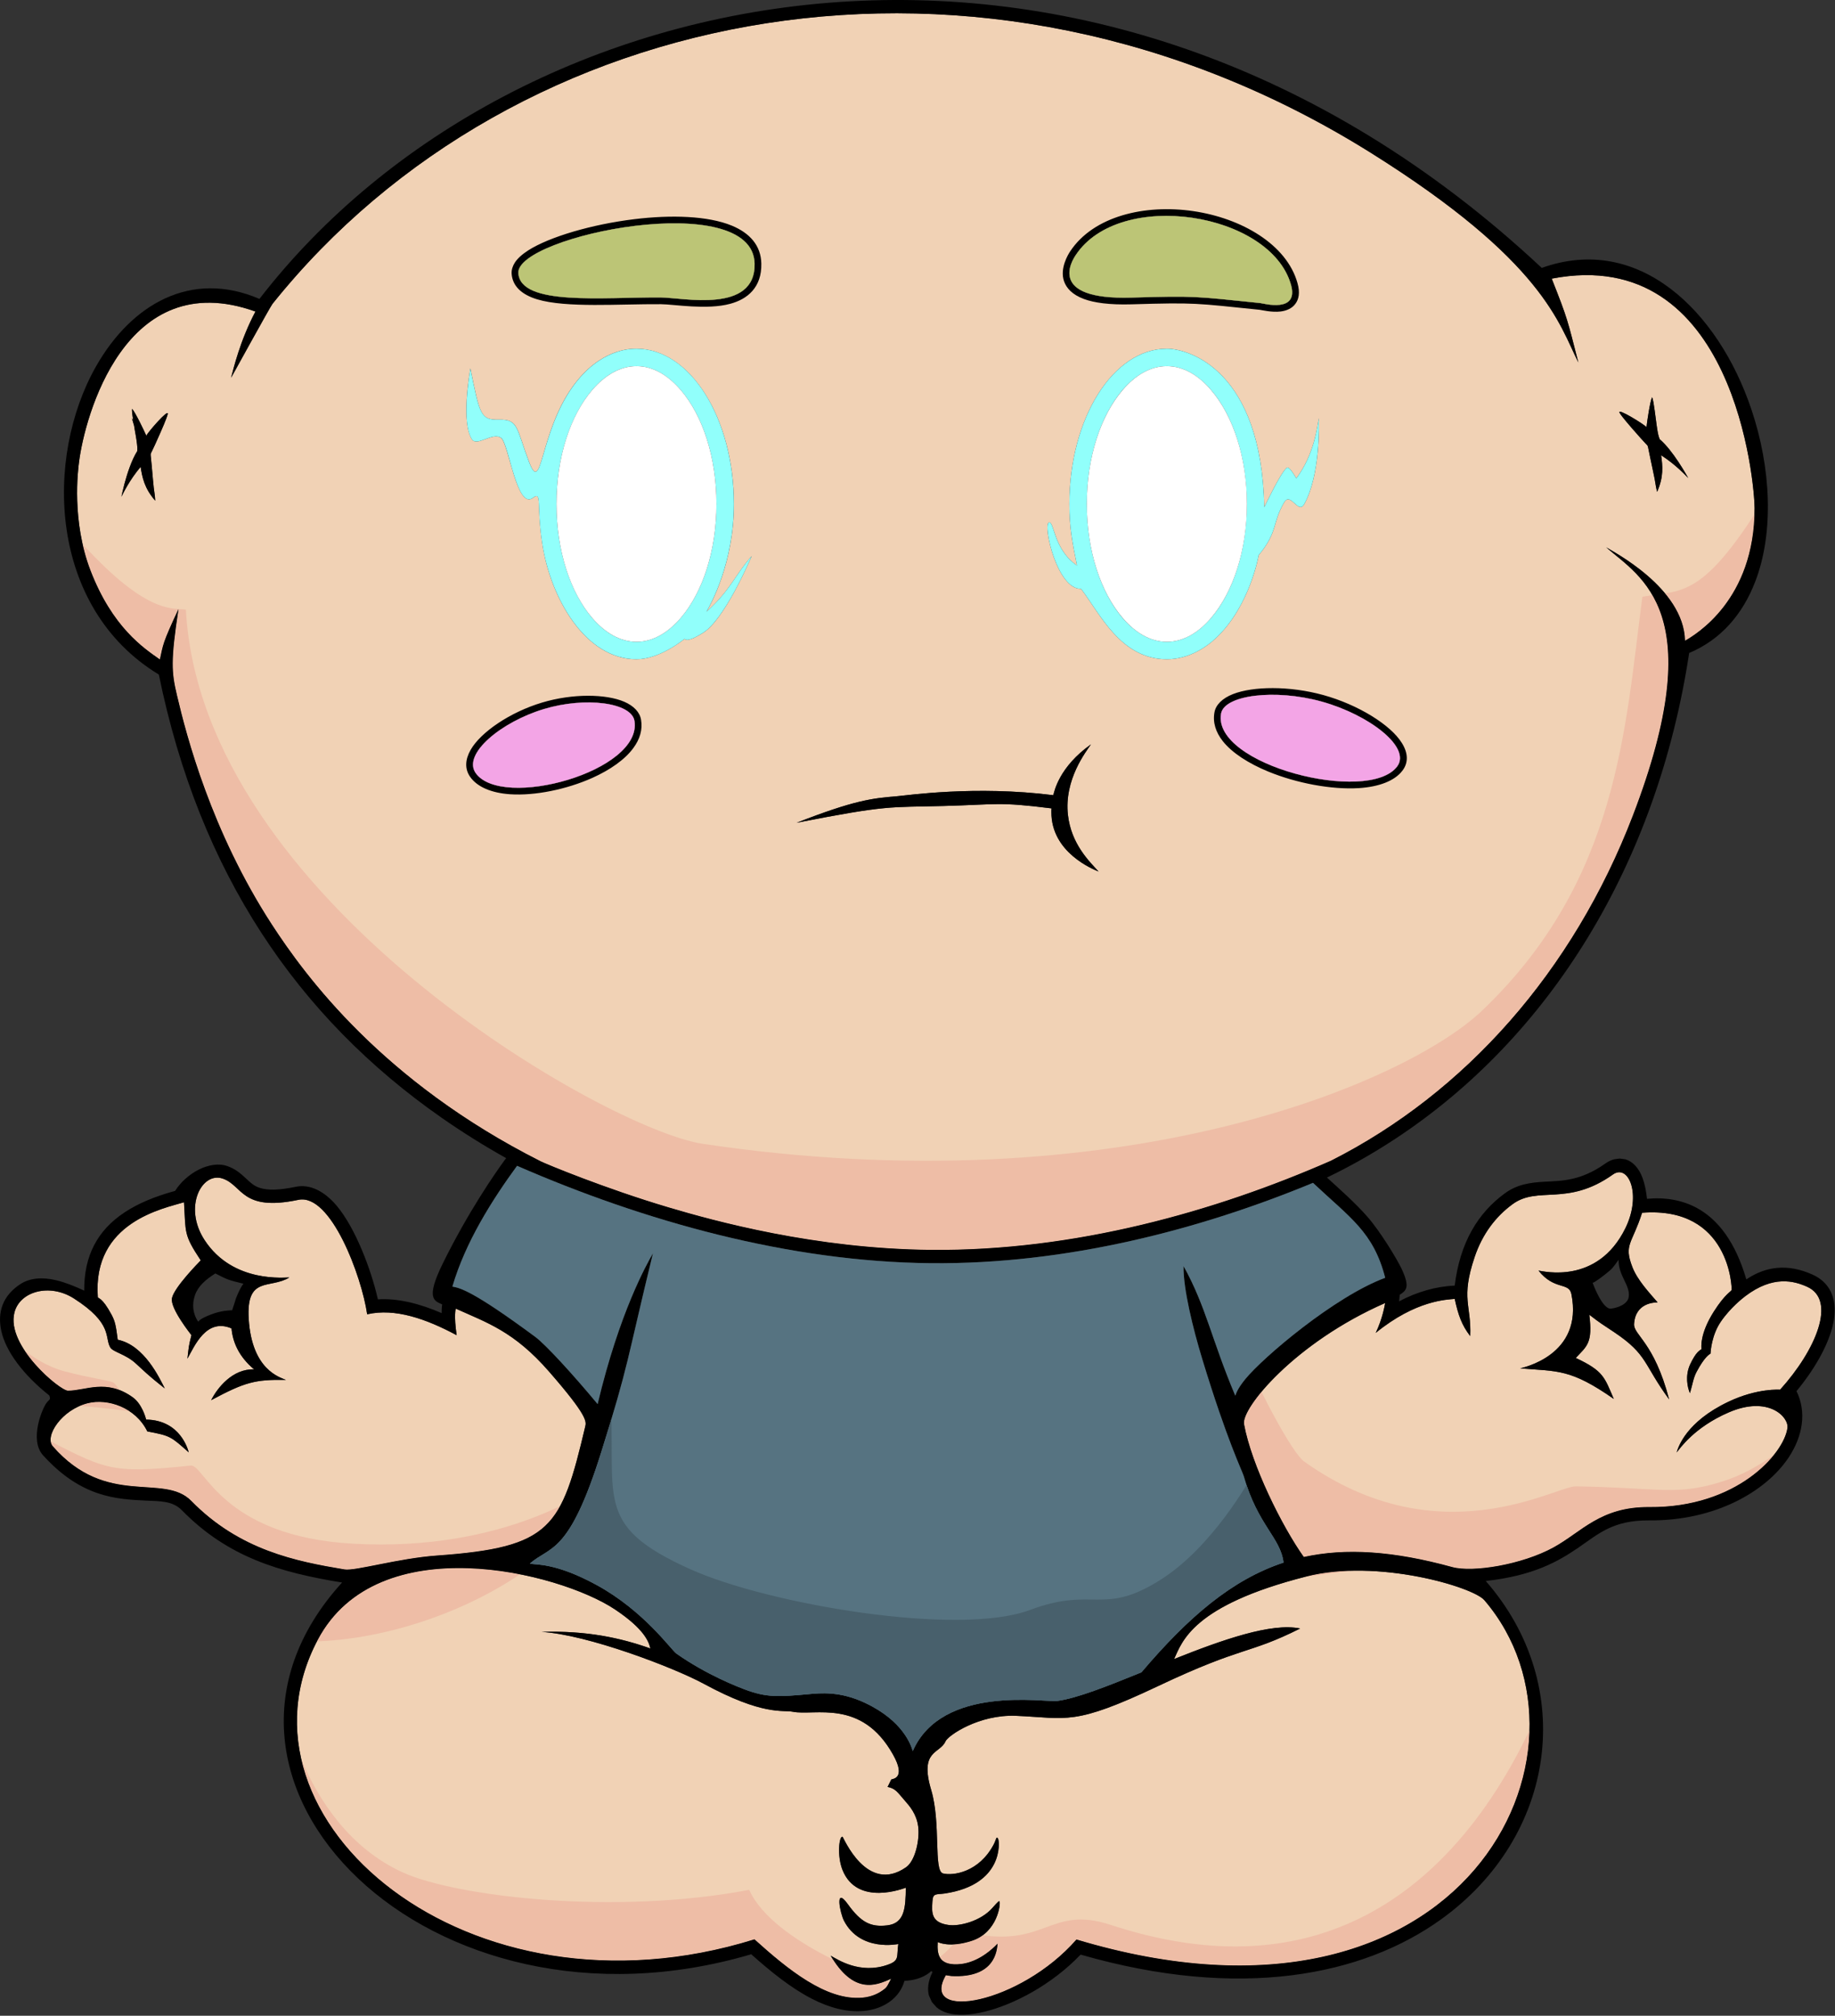 <?xml version="1.0" encoding="UTF-8" standalone="no"?>
<!DOCTYPE svg PUBLIC "-//W3C//DTD SVG 1.1//EN" "http://www.w3.org/Graphics/SVG/1.1/DTD/svg11.dtd">
<svg width="100%" height="100%" viewBox="0 0 1419 1559" version="1.1" xmlns="http://www.w3.org/2000/svg" xmlns:xlink="http://www.w3.org/1999/xlink" xml:space="preserve" xmlns:serif="http://www.serif.com/" style="fill-rule:evenodd;clip-rule:evenodd;stroke-linejoin:round;stroke-miterlimit:2;">
    <rect x="0" y="0" width="1419" height="1559" fill="#333333" stroke="none"/>
    <g transform="matrix(1,0,0,1,-24429.3,6012.91)">
        <g transform="matrix(1,0,0,1,498.946,-6012.91)">
            <path d="M24838.3,1283.12C24844.5,1269.73 24852.4,1241.72 24940.5,1219.27C24995.4,1205.3 25069.4,1227.3 25078.2,1237.58C25177.3,1353.32 25063.7,1590.48 24762.8,1500.03C24718.9,1550.15 24641.1,1563.72 24661.8,1527.66L24666.1,1528.32C24700,1530.08 24701.3,1508.34 24701.8,1503.22C24689.9,1515.43 24678.7,1518.95 24670.6,1519.21C24656.3,1519.67 24654.9,1511.48 24655.5,1502.01C24655.9,1502.14 24664.5,1506.7 24681.8,1501.06C24701.7,1494.62 24704.3,1472.46 24703.3,1470.61C24703,1470.08 24702.6,1470.15 24697.7,1475.71C24688.6,1485.93 24672.3,1489.92 24664,1488.83C24650.1,1486.98 24650.9,1478.95 24651.4,1470.6C24651.7,1463.85 24654.3,1465.43 24661,1464.42C24706.7,1457.56 24703.2,1424.35 24702.3,1422.43C24700.8,1419.28 24700.7,1422.83 24698.9,1426.32C24687.5,1448.17 24667.3,1450.89 24659.6,1448.94C24652.1,1447.03 24658.1,1410.09 24650.5,1384.57C24641.1,1353.27 24657.3,1356.57 24661.5,1346.82C24663.4,1342.34 24687.3,1325.82 24716.1,1327.04C24756.1,1328.75 24760.3,1335.11 24825.9,1304.04C24892.3,1272.6 24895.2,1279.87 24935.7,1259.52C24913.7,1254.82 24875.6,1268.21 24838.3,1283.12ZM24433.3,1274.95C24410.2,1266.7 24383.7,1261 24349.2,1262.14C24384.5,1264.13 24451.3,1289.66 24474.4,1302.15C24520.8,1327.33 24535.5,1322.3 24543.6,1323.91C24560.3,1327.21 24596.6,1313.57 24620.9,1356.95C24631.5,1375.74 24620.3,1375.8 24619.6,1376.26C24616.9,1381.58 24617,1381.59 24616.7,1382C24623,1383.32 24624.2,1385.95 24630.1,1392.66C24633.5,1396.65 24639.1,1402.75 24640.4,1412.63C24641.7,1422.57 24638.2,1439.12 24631,1444.17C24600.5,1465.33 24582.6,1420.82 24581.9,1420.6C24579.2,1419.8 24577.5,1435.41 24581.8,1446.2C24593.3,1474.97 24630.1,1460.16 24630.8,1459.97C24630.6,1475.6 24630,1487.48 24616.5,1489.09C24603.6,1490.64 24596.1,1486.78 24585.9,1472.6C24575.6,1458.37 24580,1479.87 24583,1485.6C24595.7,1509.84 24625,1503.52 24625,1503.52C24623.6,1513.58 24626.2,1516.32 24616.6,1519.65C24595.5,1526.99 24578.3,1515.77 24572.7,1512.51C24590.4,1542.52 24607.4,1536.01 24619.5,1530.33C24616.2,1536.1 24617,1536.84 24611.3,1540.37C24611.3,1540.39 24605.8,1544.3 24597.2,1545.03C24569.2,1547.43 24539.4,1523.06 24513.8,1499.91C24291.8,1569.02 24102.6,1406.79 24176.1,1268.21C24222.5,1180.67 24362.8,1216 24405.9,1244.74C24428.4,1259.77 24432.1,1269.6 24433.3,1274.95ZM24063.3,1003.94C24061.6,1011.77 24078,1032.01 24078.4,1032.64C24076.1,1041.62 24076.4,1041.57 24075.3,1050.83C24080.8,1041.07 24089.9,1019.05 24109.4,1027.41C24110.3,1037.8 24114.9,1049.08 24126.8,1059.09C24110.2,1058.51 24098.4,1073.43 24093.6,1082.91C24119.6,1069.06 24127.5,1066.81 24151.5,1067.25C24146.7,1065.16 24125.1,1059.54 24122.7,1020.17C24120.6,986.275 24139.3,997.243 24154.1,987.996C24151.9,987.706 24110.7,993.129 24088.5,958.999C24071.9,933.471 24086.4,906.102 24102.5,911.494C24118.3,916.766 24116.7,937.264 24161.1,927.971C24186.2,922.708 24210,987.13 24214.3,1016.49C24235.9,1011.53 24260,1020.06 24283.5,1032.66C24281.2,1017.29 24282.8,1012.14 24282.8,1012.1C24306.7,1022.95 24327.8,1029.58 24355,1060.85C24384.9,1095.17 24383.9,1099.47 24382.9,1103.43C24364.4,1181.54 24357,1196.72 24268.4,1203.06C24238.1,1205.24 24205,1215.2 24196.8,1213.83C24159.4,1207.58 24115.7,1199.03 24078.3,1160.82C24056.8,1138.88 24013,1166.39 23971.2,1118.56C23964.5,1110.86 23978.1,1090.19 23998.3,1085.24C24013.5,1081.48 24035.1,1088.33 24044.3,1107.08C24062.4,1110.46 24062.5,1111.06 24076.3,1123.24C24075.9,1121.77 24070.1,1098.33 24043.4,1097.93C24043,1096.38 24040.1,1085.75 24033,1080.69C24012.5,1065.98 23996.6,1075.62 23982.9,1075.57C23976.8,1075.55 23935,1041 23941.5,1015.22C23945.6,998.686 23968.8,992.286 23987.5,1004.23C24017.8,1023.64 24011.1,1034.2 24015.6,1042.07C24017.8,1045.79 24027.7,1047.29 24035.6,1054.74C24048,1066.41 24052.7,1069.7 24057.8,1073.84C24053.8,1066.09 24042.1,1040.38 24021.4,1036.16C24020,1025.02 24019.3,1021.88 24016.7,1016.93C24009,1002.57 24006.1,1004.53 24006,1003.14C24001.8,945.038 24057,934.652 24072.6,929.837C24074.1,953.78 24072.3,954.756 24085.6,974.784C24083.6,976.875 24065.2,995.565 24063.3,1003.94ZM24938.6,1204.2C24921.7,1180.39 24898.2,1133.11 24892.4,1101.44C24890.1,1089.21 24931.6,1038.39 25001.5,1007.76C25001.2,1009.67 24999.4,1020.05 24994.2,1030.88C25025.4,1005.44 25049.4,1005.18 25055.3,1004.6C25058,1017.06 25060.7,1024.95 25067.3,1033.36C25068.2,1009.22 25059.7,1004.75 25070.6,972.298C25076.7,954.141 25087.2,940.744 25100,931.359C25119.7,916.869 25142.4,933.433 25177.6,908.396C25189.6,899.809 25200.1,923.79 25187.2,950.068C25165.5,994.022 25123.4,983.064 25120.1,982.699C25132.3,998.119 25143.6,991.445 25145.5,1000.77C25155.1,1048.52 25106.9,1057.95 25105.9,1058.32C25135.2,1060.72 25144.8,1058.57 25178.3,1081.95C25171.1,1065.29 25170.5,1060.36 25148.9,1050.26C25157.6,1040.99 25162.1,1038.79 25159.3,1016.82C25168.8,1024.13 25168.9,1023.78 25178.8,1030.46C25204.6,1047.86 25200.9,1054.79 25221.1,1082.32C25209.5,1037.81 25193.4,1032.59 25194,1023.95C25195,1007.34 25210.2,1007.31 25212.2,1007.3C25205.5,999.486 25196.5,990.028 25192.6,979.936C25185.9,962.383 25192.4,962.308 25200.2,937.963C25268,932.742 25269.7,996.211 25269.4,997.661C25269.2,998.935 25264.7,1000.07 25255.6,1014.48C25244.5,1032.02 25246.1,1042.31 25246.1,1043.48C25244.5,1044.67 25242,1045.48 25237.4,1055.13C25233.2,1063.96 25235.3,1073.29 25237.2,1077.5C25239.5,1069.59 25239.8,1065.75 25242.4,1060.88C25248.3,1049.82 25251.9,1047.61 25253.1,1046.88C25253.2,1044.82 25254,1032.54 25261,1022.3C25268.6,1011.17 25278.3,1003.8 25280,1002.47C25301.5,986.154 25317.7,990.662 25327.8,995.185C25350.7,1005.45 25334.9,1043.81 25306.9,1074.82C25306.9,1074.84 25289.5,1073.37 25266.8,1084.19C25234.2,1099.72 25228.2,1119.05 25226.9,1123.32C25229.3,1120.58 25240.2,1104.03 25267.1,1092.38C25297.7,1079.15 25313.7,1095.83 25312.6,1104.4C25309.9,1124.45 25273.3,1166.16 25205.8,1165.59C25168,1165.26 25153.5,1184.76 25131.7,1196.79C25107.5,1210.1 25069.2,1216.37 25053.3,1212C25007.8,1199.47 24971,1197.07 24938.6,1204.2ZM24650.2,966.668C24560.6,965.819 24482.8,944.34 24447.2,933.757C24398.6,919.335 24352.4,900.175 24348.3,898.081C24226.2,836.449 24166.5,754.923 24140.5,714.869C24093.7,642.856 24074.6,569.247 24067.2,537.642C24063,519.83 24062.2,511.35 24068.4,471.037C24055.6,498.135 24056.6,498.517 24054,510.023C24041.6,501.354 24017.2,485.26 24000.3,441.071C23985.7,402.93 23990.6,363.816 23991.5,357.115C23995.7,323.327 24026.7,204.635 24127.9,240.946C24116,263.394 24110.7,285.737 24109,292.19C24110,290.613 24139.2,237.366 24141,235.028C24328.6,0.72 24689,-70.495 24990.3,118.145C25124.4,202.082 25135.9,250.463 25150.9,280.345C25142.3,247.193 25142.8,247.237 25130.3,215.501C25272,188.167 25287.2,375.114 25287.2,393.003C25287.2,464.182 25241.4,490.881 25233.4,495.551C25232.5,454.548 25177,426.297 25172.4,423.294C25199.2,446.649 25253.5,473.39 25193,630.905C25146.8,751.166 25063.5,845.066 24959.6,897.711C24870.1,936.983 24761.4,967.72 24650.2,966.668ZM25203.6,330.315C25201.7,328.184 25180.6,315.036 25182.8,319.246C25184.3,322.107 25191.8,330.494 25192.1,330.923C25203.9,344.543 25204.3,344.191 25204.5,344.879C25205,346.4 25204.8,346.453 25208.7,364.54C25210.9,374.409 25210.3,374.484 25211.8,380.424C25217,368.73 25216,360.29 25214.9,352.09C25226.4,359.438 25234.1,367.997 25235.9,369.759C25234.4,367.145 25224,348.353 25213.7,339.659C25213.7,338.758 25212.8,338.964 25211.4,328.624C25208.9,309.623 25208.6,308.815 25207.9,307.221C25206.3,310.604 25204,326.368 25203.6,330.315ZM24043.5,336.955C24041.9,333.301 24035,318.925 24032.5,316.17C24032.4,317.394 24032.3,318.19 24033.4,325.298C24033,324.575 24032.7,323.896 24032.3,323.266L24034,329.213C24034.4,331.533 24034.9,334.313 24035.5,337.658C24037.2,347.936 24036.3,348.018 24036.5,348.886C24032.1,355.834 24028.7,366.42 24026.6,374.251L24026.4,374.628L24026.6,374.267C24025.3,379.207 24024.5,383.047 24024.2,384.178C24025.4,381.971 24030.3,371.517 24039.1,361.098C24040.4,369.276 24042,377.627 24050.4,387.25C24050.1,381.133 24049.5,381.242 24048.6,371.177C24047.1,352.73 24046.8,352.758 24046.9,351.151C24046.9,350.424 24047.4,350.644 24054.6,334.16C24054.8,333.642 24059.4,323.433 24060,320.249C24060.9,315.565 24044.6,334.361 24043.5,336.955ZM24763.2,437.351C24744.8,424.893 24745.6,402.304 24741.4,404.114C24736.7,406.188 24747.9,456.036 24766.3,455.383C24781.1,474.839 24797,509.866 24832.7,509.866C24849.3,509.866 24862.9,500.939 24871.1,493.1C24897.1,468.225 24903.7,429.381 24903.7,429.377C24918.7,411.267 24914.1,404.397 24923.4,388.535C24928.4,380.05 24934.3,398.355 24939,389.775C24951.3,367.399 24950.4,328.844 24950.2,323.466C24949,329.815 24946.8,351.206 24932.8,369.919C24927.3,360.766 24926.2,361.159 24925.2,361.966C24920.8,365.527 24909.2,389.748 24908,392.261C24906,286.378 24849.8,269.697 24832.7,269.697C24791.1,269.697 24757.3,323.505 24757.3,389.782C24757.3,407.629 24759.5,419.543 24763.2,437.351ZM24744.9,615.007C24684.5,607.392 24631.9,615.164 24624.3,615.787C24604.6,617.388 24590.9,618.972 24546.3,636.344C24617.4,622.435 24617.6,624.479 24659.8,623.363C24701.8,622.253 24701.8,619.964 24743.5,625.206C24743.4,626.134 24743.4,627.062 24743.4,627.989C24743.2,659.318 24775.6,672.307 24779.9,674.06C24772.8,666.255 24758.8,652.939 24756.2,630.356C24753,602.721 24770.5,580.906 24774,575.69C24749.4,593.133 24745.6,612.094 24744.9,615.007ZM24762.2,197.322C24759.8,200.943 24739.3,232.146 24805.3,230.173C24855.4,228.678 24855.2,229.326 24905,234.42C24907.3,234.662 24934.9,242.433 24928.7,220.298C24912.9,164.177 24796.2,145.76 24762.2,197.322ZM24422.5,509.866C24439.8,509.866 24457.1,496.156 24459.7,494.159C24460.6,494.903 24462.7,496.534 24474.1,489.416C24490.4,479.168 24509.4,435.178 24511.7,430.017C24498.1,445.48 24495.9,455.655 24476.7,473.152C24480.1,467.147 24497.9,435.285 24497.9,389.782C24497.9,323.505 24464.1,269.697 24422.5,269.697C24417.9,269.697 24394.1,269.697 24373,299.273C24347.4,335.173 24349.6,383.815 24339.5,357.274C24329.6,331.194 24331.4,324.16 24316.3,324.543C24301.8,324.909 24301.4,320.46 24294.1,284.936C24293.3,289.26 24286.9,327.05 24295.3,339.763C24299.2,345.713 24311.6,333.808 24317.9,338.782C24323.7,343.302 24330,394.377 24342.4,385.114C24349.8,379.577 24345,389.849 24349.7,420.581C24356.1,462.814 24383.1,509.866 24422.5,509.866ZM24421,557.549C24418.7,543.372 24383.2,538.657 24350.9,548.398C24317.8,558.372 24288,583.145 24298.1,597.8C24318.2,626.673 24427.3,596.586 24421,557.549ZM24874.6,551.886C24867.5,591.616 24988.5,622.236 25010.7,592.852C25022,577.937 24988.9,552.724 24952.3,542.574C24916.4,532.66 24877.2,537.458 24874.6,551.886ZM24331.2,211.192C24332.7,236.836 24396.6,229.731 24441.4,230.065C24458.3,230.191 24514.7,242.809 24513.9,203.925C24512.7,145.09 24329.6,182.344 24331.2,211.192Z" style="fill:rgb(241,210,181);"/>
            <clipPath id="_clip1">
                <path d="M24838.3,1283.12C24844.5,1269.73 24852.4,1241.72 24940.5,1219.27C24995.4,1205.3 25069.4,1227.3 25078.2,1237.58C25177.3,1353.32 25063.7,1590.48 24762.8,1500.03C24718.9,1550.15 24641.1,1563.72 24661.8,1527.66L24666.1,1528.32C24700,1530.08 24701.3,1508.34 24701.8,1503.22C24689.9,1515.43 24678.7,1518.95 24670.6,1519.21C24656.3,1519.67 24654.9,1511.48 24655.5,1502.01C24655.9,1502.14 24664.5,1506.7 24681.8,1501.06C24701.7,1494.62 24704.3,1472.46 24703.3,1470.61C24703,1470.08 24702.6,1470.15 24697.7,1475.71C24688.6,1485.93 24672.3,1489.92 24664,1488.83C24650.1,1486.98 24650.9,1478.95 24651.4,1470.6C24651.7,1463.85 24654.3,1465.43 24661,1464.42C24706.7,1457.56 24703.2,1424.35 24702.3,1422.43C24700.8,1419.28 24700.7,1422.83 24698.9,1426.32C24687.5,1448.17 24667.3,1450.89 24659.6,1448.94C24652.1,1447.03 24658.1,1410.09 24650.5,1384.57C24641.1,1353.27 24657.3,1356.57 24661.5,1346.82C24663.4,1342.34 24687.3,1325.82 24716.1,1327.04C24756.1,1328.75 24760.3,1335.11 24825.9,1304.04C24892.3,1272.6 24895.2,1279.87 24935.7,1259.52C24913.7,1254.82 24875.6,1268.21 24838.3,1283.12ZM24433.3,1274.95C24410.2,1266.7 24383.7,1261 24349.2,1262.14C24384.5,1264.13 24451.3,1289.66 24474.4,1302.15C24520.8,1327.33 24535.5,1322.3 24543.6,1323.91C24560.3,1327.21 24596.6,1313.57 24620.9,1356.95C24631.5,1375.74 24620.3,1375.8 24619.6,1376.26C24616.9,1381.58 24617,1381.59 24616.7,1382C24623,1383.32 24624.2,1385.95 24630.1,1392.66C24633.5,1396.65 24639.1,1402.75 24640.4,1412.63C24641.7,1422.57 24638.2,1439.12 24631,1444.17C24600.5,1465.33 24582.6,1420.82 24581.9,1420.6C24579.2,1419.8 24577.5,1435.41 24581.8,1446.2C24593.3,1474.97 24630.1,1460.16 24630.8,1459.97C24630.6,1475.6 24630,1487.48 24616.5,1489.09C24603.6,1490.64 24596.1,1486.78 24585.9,1472.6C24575.6,1458.37 24580,1479.87 24583,1485.6C24595.7,1509.84 24625,1503.52 24625,1503.52C24623.6,1513.58 24626.2,1516.32 24616.6,1519.65C24595.5,1526.99 24578.3,1515.77 24572.7,1512.51C24590.4,1542.52 24607.4,1536.01 24619.5,1530.33C24616.2,1536.1 24617,1536.84 24611.3,1540.37C24611.3,1540.39 24605.8,1544.3 24597.2,1545.03C24569.2,1547.43 24539.4,1523.06 24513.8,1499.91C24291.8,1569.02 24102.6,1406.79 24176.1,1268.21C24222.5,1180.67 24362.8,1216 24405.9,1244.74C24428.4,1259.77 24432.1,1269.6 24433.3,1274.95ZM24063.3,1003.94C24061.6,1011.77 24078,1032.01 24078.4,1032.64C24076.1,1041.62 24076.4,1041.57 24075.3,1050.83C24080.8,1041.07 24089.9,1019.05 24109.4,1027.41C24110.3,1037.8 24114.9,1049.08 24126.8,1059.09C24110.2,1058.51 24098.4,1073.43 24093.6,1082.91C24119.6,1069.06 24127.5,1066.81 24151.5,1067.25C24146.7,1065.16 24125.1,1059.54 24122.7,1020.17C24120.6,986.275 24139.3,997.243 24154.1,987.996C24151.9,987.706 24110.7,993.129 24088.5,958.999C24071.9,933.471 24086.4,906.102 24102.5,911.494C24118.3,916.766 24116.7,937.264 24161.1,927.971C24186.2,922.708 24210,987.13 24214.3,1016.49C24235.9,1011.53 24260,1020.06 24283.5,1032.66C24281.2,1017.29 24282.8,1012.14 24282.8,1012.1C24306.7,1022.95 24327.8,1029.58 24355,1060.85C24384.9,1095.17 24383.9,1099.47 24382.9,1103.43C24364.4,1181.54 24357,1196.72 24268.4,1203.06C24238.1,1205.24 24205,1215.2 24196.8,1213.83C24159.4,1207.58 24115.7,1199.03 24078.3,1160.82C24056.8,1138.88 24013,1166.39 23971.2,1118.56C23964.5,1110.86 23978.1,1090.19 23998.3,1085.24C24013.5,1081.48 24035.1,1088.33 24044.3,1107.08C24062.4,1110.46 24062.5,1111.06 24076.3,1123.24C24075.9,1121.77 24070.1,1098.33 24043.4,1097.93C24043,1096.38 24040.1,1085.75 24033,1080.69C24012.5,1065.98 23996.6,1075.62 23982.9,1075.57C23976.8,1075.55 23935,1041 23941.5,1015.22C23945.6,998.686 23968.8,992.286 23987.5,1004.23C24017.8,1023.64 24011.1,1034.2 24015.6,1042.07C24017.8,1045.79 24027.7,1047.29 24035.6,1054.74C24048,1066.41 24052.7,1069.7 24057.8,1073.84C24053.8,1066.09 24042.1,1040.38 24021.4,1036.16C24020,1025.02 24019.3,1021.88 24016.7,1016.93C24009,1002.57 24006.1,1004.53 24006,1003.14C24001.8,945.038 24057,934.652 24072.6,929.837C24074.1,953.78 24072.3,954.756 24085.6,974.784C24083.6,976.875 24065.2,995.565 24063.3,1003.94ZM24938.6,1204.2C24921.7,1180.39 24898.2,1133.11 24892.4,1101.44C24890.1,1089.21 24931.6,1038.39 25001.5,1007.76C25001.2,1009.67 24999.4,1020.05 24994.2,1030.88C25025.4,1005.44 25049.4,1005.18 25055.3,1004.6C25058,1017.06 25060.7,1024.95 25067.3,1033.36C25068.2,1009.22 25059.7,1004.75 25070.6,972.298C25076.7,954.141 25087.2,940.744 25100,931.359C25119.7,916.869 25142.4,933.433 25177.6,908.396C25189.6,899.809 25200.1,923.79 25187.2,950.068C25165.5,994.022 25123.4,983.064 25120.1,982.699C25132.3,998.119 25143.6,991.445 25145.5,1000.77C25155.1,1048.52 25106.9,1057.95 25105.9,1058.32C25135.2,1060.72 25144.8,1058.57 25178.3,1081.95C25171.1,1065.29 25170.5,1060.36 25148.9,1050.26C25157.6,1040.99 25162.1,1038.79 25159.3,1016.82C25168.8,1024.13 25168.9,1023.78 25178.8,1030.46C25204.6,1047.86 25200.9,1054.79 25221.1,1082.32C25209.5,1037.81 25193.4,1032.59 25194,1023.95C25195,1007.34 25210.2,1007.31 25212.2,1007.3C25205.5,999.486 25196.5,990.028 25192.6,979.936C25185.9,962.383 25192.4,962.308 25200.2,937.963C25268,932.742 25269.7,996.211 25269.4,997.661C25269.2,998.935 25264.7,1000.07 25255.6,1014.48C25244.5,1032.02 25246.1,1042.31 25246.1,1043.48C25244.5,1044.67 25242,1045.48 25237.4,1055.13C25233.2,1063.96 25235.3,1073.29 25237.2,1077.5C25239.5,1069.59 25239.8,1065.75 25242.4,1060.88C25248.3,1049.82 25251.9,1047.61 25253.1,1046.88C25253.2,1044.82 25254,1032.54 25261,1022.3C25268.6,1011.17 25278.3,1003.8 25280,1002.47C25301.5,986.154 25317.7,990.662 25327.8,995.185C25350.7,1005.45 25334.9,1043.81 25306.9,1074.82C25306.9,1074.84 25289.5,1073.37 25266.8,1084.19C25234.2,1099.72 25228.2,1119.05 25226.9,1123.32C25229.3,1120.58 25240.2,1104.03 25267.1,1092.38C25297.7,1079.15 25313.7,1095.83 25312.6,1104.4C25309.9,1124.45 25273.3,1166.16 25205.8,1165.59C25168,1165.26 25153.5,1184.76 25131.7,1196.79C25107.5,1210.1 25069.2,1216.37 25053.3,1212C25007.8,1199.47 24971,1197.07 24938.6,1204.2ZM24650.2,966.668C24560.6,965.819 24482.8,944.34 24447.2,933.757C24398.6,919.335 24352.4,900.175 24348.3,898.081C24226.2,836.449 24166.5,754.923 24140.5,714.869C24093.7,642.856 24074.6,569.247 24067.2,537.642C24063,519.83 24062.2,511.35 24068.4,471.037C24055.6,498.135 24056.6,498.517 24054,510.023C24041.6,501.354 24017.2,485.26 24000.3,441.071C23985.7,402.93 23990.6,363.816 23991.5,357.115C23995.7,323.327 24026.7,204.635 24127.9,240.946C24116,263.394 24110.7,285.737 24109,292.19C24110,290.613 24139.2,237.366 24141,235.028C24328.6,0.72 24689,-70.495 24990.3,118.145C25124.4,202.082 25135.9,250.463 25150.9,280.345C25142.3,247.193 25142.8,247.237 25130.3,215.501C25272,188.167 25287.2,375.114 25287.2,393.003C25287.2,464.182 25241.4,490.881 25233.4,495.551C25232.5,454.548 25177,426.297 25172.4,423.294C25199.2,446.649 25253.5,473.39 25193,630.905C25146.8,751.166 25063.5,845.066 24959.6,897.711C24870.1,936.983 24761.4,967.72 24650.2,966.668ZM25203.6,330.315C25201.7,328.184 25180.6,315.036 25182.8,319.246C25184.3,322.107 25191.8,330.494 25192.1,330.923C25203.9,344.543 25204.3,344.191 25204.5,344.879C25205,346.4 25204.8,346.453 25208.7,364.54C25210.9,374.409 25210.3,374.484 25211.8,380.424C25217,368.73 25216,360.29 25214.9,352.09C25226.4,359.438 25234.1,367.997 25235.9,369.759C25234.4,367.145 25224,348.353 25213.7,339.659C25213.7,338.758 25212.8,338.964 25211.4,328.624C25208.9,309.623 25208.6,308.815 25207.9,307.221C25206.3,310.604 25204,326.368 25203.6,330.315ZM24043.5,336.955C24041.9,333.301 24035,318.925 24032.5,316.17C24032.4,317.394 24032.3,318.19 24033.4,325.298C24033,324.575 24032.7,323.896 24032.3,323.266L24034,329.213C24034.4,331.533 24034.9,334.313 24035.5,337.658C24037.2,347.936 24036.3,348.018 24036.5,348.886C24032.1,355.834 24028.7,366.42 24026.6,374.251L24026.4,374.628L24026.6,374.267C24025.3,379.207 24024.5,383.047 24024.2,384.178C24025.4,381.971 24030.3,371.517 24039.1,361.098C24040.4,369.276 24042,377.627 24050.4,387.25C24050.1,381.133 24049.5,381.242 24048.6,371.177C24047.1,352.73 24046.8,352.758 24046.9,351.151C24046.9,350.424 24047.4,350.644 24054.6,334.16C24054.8,333.642 24059.4,323.433 24060,320.249C24060.9,315.565 24044.6,334.361 24043.5,336.955ZM24763.2,437.351C24744.8,424.893 24745.6,402.304 24741.4,404.114C24736.7,406.188 24747.9,456.036 24766.3,455.383C24781.1,474.839 24797,509.866 24832.7,509.866C24849.3,509.866 24862.9,500.939 24871.1,493.1C24897.1,468.225 24903.7,429.381 24903.7,429.377C24918.7,411.267 24914.1,404.397 24923.4,388.535C24928.4,380.05 24934.3,398.355 24939,389.775C24951.3,367.399 24950.4,328.844 24950.2,323.466C24949,329.815 24946.8,351.206 24932.8,369.919C24927.3,360.766 24926.2,361.159 24925.2,361.966C24920.8,365.527 24909.2,389.748 24908,392.261C24906,286.378 24849.8,269.697 24832.7,269.697C24791.1,269.697 24757.3,323.505 24757.3,389.782C24757.3,407.629 24759.5,419.543 24763.2,437.351ZM24744.9,615.007C24684.5,607.392 24631.9,615.164 24624.3,615.787C24604.6,617.388 24590.9,618.972 24546.3,636.344C24617.4,622.435 24617.6,624.479 24659.8,623.363C24701.8,622.253 24701.8,619.964 24743.5,625.206C24743.4,626.134 24743.4,627.062 24743.4,627.989C24743.2,659.318 24775.6,672.307 24779.9,674.06C24772.8,666.255 24758.8,652.939 24756.2,630.356C24753,602.721 24770.5,580.906 24774,575.69C24749.4,593.133 24745.6,612.094 24744.9,615.007ZM24762.2,197.322C24759.8,200.943 24739.3,232.146 24805.3,230.173C24855.4,228.678 24855.2,229.326 24905,234.42C24907.3,234.662 24934.9,242.433 24928.7,220.298C24912.9,164.177 24796.2,145.76 24762.2,197.322ZM24422.5,509.866C24439.8,509.866 24457.1,496.156 24459.7,494.159C24460.6,494.903 24462.7,496.534 24474.1,489.416C24490.4,479.168 24509.4,435.178 24511.7,430.017C24498.1,445.48 24495.9,455.655 24476.7,473.152C24480.1,467.147 24497.9,435.285 24497.9,389.782C24497.9,323.505 24464.1,269.697 24422.5,269.697C24417.9,269.697 24394.1,269.697 24373,299.273C24347.4,335.173 24349.6,383.815 24339.5,357.274C24329.6,331.194 24331.4,324.16 24316.3,324.543C24301.8,324.909 24301.4,320.46 24294.1,284.936C24293.3,289.26 24286.9,327.05 24295.3,339.763C24299.2,345.713 24311.6,333.808 24317.9,338.782C24323.7,343.302 24330,394.377 24342.4,385.114C24349.8,379.577 24345,389.849 24349.7,420.581C24356.1,462.814 24383.1,509.866 24422.5,509.866ZM24421,557.549C24418.7,543.372 24383.2,538.657 24350.9,548.398C24317.8,558.372 24288,583.145 24298.1,597.8C24318.2,626.673 24427.3,596.586 24421,557.549ZM24874.6,551.886C24867.5,591.616 24988.5,622.236 25010.7,592.852C25022,577.937 24988.9,552.724 24952.3,542.574C24916.4,532.66 24877.2,537.458 24874.6,551.886ZM24331.2,211.192C24332.7,236.836 24396.6,229.731 24441.4,230.065C24458.3,230.191 24514.7,242.809 24513.9,203.925C24512.7,145.09 24329.6,182.344 24331.2,211.192Z"/>
            </clipPath>
            <g clip-path="url(#_clip1)">
                <path d="M25200.4,461.537C25232.9,455.688 25248.3,465.428 25305.4,368.02C25318.7,534.414 25243.8,727.505 25237.5,737.941C25059.6,1030.26 24405.8,1246.82 24043.6,613.658C24033,595.19 23991.8,585.199 23954.4,511.174C23914.9,433.047 23956.4,373.881 23963.4,355.973L23965,376.231L23965,377.452C23963.7,382.626 23962.1,388.518 24004.3,431.458C24047.7,475.596 24065.4,470.022 24074.1,471.493C24086.1,695.564 24399.8,873.621 24473.8,884.651C24795.9,932.674 25017.9,837.494 25076.5,781.572C25181.9,680.948 25186.9,563.89 25200.4,461.537Z" style="fill:rgb(238,189,166);"/>
                <path d="M23956,1107.78C24013,1137.17 24013.9,1140.03 24077.9,1133.5C24088.4,1132.43 24101.6,1188.26 24203.6,1193.94C24321.6,1200.52 24388,1150.81 24390.2,1149.59C24368.4,1230.43 24173.9,1311.67 24074.7,1245.12C24068.1,1240.69 23891.4,1100.87 23874.8,1073.02C23871.2,1066.95 23880.5,1066.41 23956,1107.78Z" style="fill:rgb(238,189,166);"/>
                <path d="M23924,1009.17C23923.3,1020.59 23948.2,1052.08 23980.6,1060.7C23999.1,1065.6 24013.4,1067.41 24017.5,1069.05C24019.3,1069.77 24019,1070.13 24036.5,1092.44C23980.1,1083.6 23957.6,1089.92 23938.8,1072.67C23931.2,1065.67 23910.3,1044.54 23924,1009.17Z" style="fill:rgb(238,189,166);"/>
                <path d="M24150.3,1408.04C24149.3,1401.36 24143.6,1358.79 24144.2,1324.03C24144.6,1305.45 24147.2,1296.51 24147.5,1294.74C24145,1303.77 24161.1,1411.11 24241.6,1448.06C24282.6,1466.86 24405.6,1481.48 24509.7,1461.62C24528.6,1503.74 24614.7,1532.83 24616.8,1532.65C24648,1529.99 24672.6,1498.49 24676,1494.02C24739.1,1509.21 24740.5,1472.7 24789.4,1488.77C25044.6,1572.54 25122.2,1313.79 25134.7,1287.67C25151.1,1375.23 25062.4,1616.36 24882.4,1559.8C24809.7,1536.98 24805.3,1527.31 24738.3,1563.8C24657.4,1607.86 24647.4,1567.6 24613.1,1585.14C24517.4,1633.98 24184.2,1658.61 24150.3,1408.04Z" style="fill:rgb(238,189,166);"/>
                <path d="M24898.6,1060.77C24905.1,1076.75 24929.7,1123.87 24938.8,1130.32C25043.4,1204.86 25133.2,1149.34 25148.9,1149.57C25209,1150.48 25223.6,1156.12 25253.8,1148.25C25292.8,1138.1 25302.9,1121.13 25352.3,1092.82C25338.5,1129.64 25274.5,1188.39 25197.9,1205.02C25047.5,1237.6 25044.3,1220.63 25038.6,1219.2C24995.2,1208.41 24993,1213.35 24911.6,1223.13C24911.7,1192.78 24908.1,1193.31 24892.1,1167.73C24880.1,1148.67 24884.2,1081.48 24898.6,1060.77Z" style="fill:rgb(238,189,166);"/>
            </g>
            <g transform="matrix(1,0,0,1,2070.18,-198.591)">
                <path d="M22894,1105.53C22891.5,1106.82 22888.9,1108.08 22886.3,1109.32C22896.8,1118.93 22908.1,1128.82 22917.6,1139.66C22927.6,1151.04 22940.7,1172.75 22944.1,1180.03C22951,1194.86 22947.2,1196.82 22942.6,1199.98L22942.1,1205.05C22956.1,1197.66 22970.5,1193.55 22985.1,1192.88C22989.2,1159.47 23003.1,1136.78 23023.7,1121.65C23033.3,1114.58 23043.4,1113.15 23054.9,1112.53C23067.6,1111.85 23082.5,1112.03 23101.4,1098.59C23103.9,1096.79 23106.3,1095.74 23108.5,1095.17L23112.7,1094.63L23117,1095.2C23122.5,1096.72 23127.5,1101.75 23130.4,1109.77C23132.1,1114.38 23133.2,1120.12 23133.8,1125.78C23148.1,1124.44 23160.8,1126.74 23171.9,1132.6C23188.9,1141.62 23202.3,1159.59 23210.6,1188.09C23225.8,1177.85 23242.7,1175.79 23261.8,1184.38C23275.3,1190.45 23280.7,1202.74 23278.4,1218.74C23276.1,1234.84 23265.1,1255.61 23249.4,1274.5C23257.2,1290.37 23254.6,1308.99 23243.1,1326.16C23225.7,1352.09 23186.5,1374.91 23135.5,1374.48C23107.5,1374.24 23096.3,1384.9 23080.7,1395.58C23065.2,1406.16 23046.2,1417.21 23009.1,1421.36C23080.4,1502.92 23063.4,1619.11 22974.6,1683C22914.1,1726.59 22819.3,1745.86 22695.8,1710.31C22673.3,1733.82 22644,1748.95 22621.7,1754.43C22610,1757.31 22600,1757.49 22593.2,1755.57C22589.6,1754.57 22586.7,1753 22584.4,1751.06L22580.8,1746.99L22578.5,1741.9C22577.3,1737.29 22577.6,1731.14 22581.3,1723.69C22581,1723.5 22580.6,1723.3 22580.3,1723.1C22579.2,1724.11 22577.9,1725.03 22576.6,1725.87C22572.3,1728.48 22566.8,1730.3 22559.6,1730.59C22556,1743.62 22543.8,1752.53 22527.9,1753.89C22514.9,1755 22501.5,1751.37 22488.3,1744.62C22472,1736.33 22455.9,1723.26 22441.1,1710.04C22191.8,1783.59 21985.1,1575.79 22124.7,1422.54C22076.8,1414.73 22036.5,1403.09 22000.8,1366.62C21993.6,1359.29 21984,1359.67 21973.1,1359.16C21950.4,1358.08 21923,1356.83 21893.4,1324.05C21882.6,1312.08 21893,1287.01 21896.7,1282.9C21898.4,1280.99 21899.2,1281.21 21898.6,1278.68C21898.2,1277.4 21897.9,1277.63 21897.9,1277.54C21877.7,1261.44 21864.5,1243.31 21861.2,1228.01C21858,1213.42 21862.3,1200.6 21875.9,1191.75C21883.2,1186.97 21892.9,1186.18 21903.6,1188.74C21910.5,1190.38 21918,1193.37 21925.3,1196.79C21925.2,1183.16 21927.8,1171.6 21932.9,1161.74C21943.2,1141.76 21964,1128.23 21995.6,1119.64C21999.4,1113.43 22006.2,1107.05 22013.8,1103.23C22021.4,1099.36 22029.5,1098.26 22035.6,1100.32C22041.9,1102.41 22046.2,1106.09 22050.6,1110.2C22053.5,1112.88 22056.3,1115.88 22061.5,1117.44C22067.4,1119.23 22075.7,1119.22 22088.8,1116.48C22099.6,1114.22 22110.8,1119.57 22120.6,1131.2C22135.2,1148.65 22147.3,1180.9 22152.4,1203.53C22168.2,1202.56 22184.9,1206.9 22201.7,1214.17C22201.7,1209.05 22202,1209.27 22202.1,1207.41C22195.6,1204.68 22189.5,1202.52 22202.4,1176.15C22222.6,1135.01 22243.8,1104.96 22250.3,1095.99C22250.8,1095.32 22251.2,1094.76 22251.6,1094.33C22234.2,1084.59 22217.6,1074.18 22201.7,1063.09C22090.1,985.216 22014.3,873.626 21983,720.299C21897.7,668.513 21894.3,552.54 21934.5,481.828C21961.7,434.111 22007.7,406.96 22060.8,429.771C22257.9,174.512 22706.7,82.29 23052.4,405.796C23127.6,378.895 23188.9,439.364 23214.4,514.875C23229.8,560.34 23232.1,610.723 23217.4,648.637C23207.8,673.522 23191.1,693.227 23166.4,703.625C23141.6,867.074 23058.5,1000.62 22939.7,1078.99C22925,1088.7 22909.8,1097.56 22894,1105.53ZM22260,1100.26C22241,1126.29 22220.1,1159.05 22210,1193.64C22215.9,1194.76 22225.5,1196.58 22274.2,1232.65C22282.1,1238.46 22303,1261.28 22322.3,1284.53C22339.2,1213.4 22360.2,1176.49 22365.1,1167.85C22344.5,1252.52 22346.7,1252.86 22325.2,1321.67C22300.3,1401.17 22286,1393.98 22269.9,1407.86C22274.1,1409.08 22289.2,1406.74 22321.7,1424.54C22358.3,1444.61 22379.2,1474.64 22383.2,1477.48C22407.2,1494.28 22431.4,1503.43 22435.9,1505.12C22452.9,1511.57 22462,1511.02 22485.5,1508.86C22494.5,1508.03 22509.6,1506.4 22529.1,1515.6C22558.9,1529.62 22564.8,1548.84 22566,1552.85C22588.8,1501.24 22668.1,1515.38 22677.7,1514.11C22692.8,1512.13 22716.6,1502.66 22742.8,1491.99C22779.3,1448.99 22812.9,1420.29 22852.7,1407.11C22850.4,1387.73 22832.9,1378.43 22821.9,1340.1C22820.8,1336.36 22809,1312.69 22789.8,1249.52C22782.7,1226.19 22775,1194.92 22775.4,1177.82C22793,1209.4 22797.1,1234.59 22815.4,1278.04C22816,1276.84 22816.4,1273.52 22823.1,1265.26C22837,1248.24 22892.3,1201.28 22931.4,1186.85C22922.2,1151.34 22904.2,1140.48 22875.5,1113.43C22788.4,1149.46 22685.2,1176.56 22580,1175.56C22470.3,1174.52 22358.4,1143.17 22260,1100.26ZM22580,1165.26C22691.2,1166.31 22799.9,1135.57 22889.4,1096.3C22993.4,1043.66 23076.6,949.757 23122.8,829.496C23183.3,671.981 23129,645.24 23102.2,621.885C23106.8,624.887 23162.3,653.138 23163.2,694.141C23171.2,689.472 23217,662.772 23217,591.594C23217,573.705 23201.8,386.757 23060.1,414.092C23072.7,445.828 23072.2,445.784 23080.7,478.936C23065.7,449.054 23054.2,400.673 22920.2,316.736C22618.8,128.096 22258.4,199.31 22070.9,433.618C22069,435.957 22039.8,489.204 22038.9,490.781C22040.6,484.328 22045.8,461.985 22057.7,439.537C21956.5,403.225 21925.6,521.918 21921.3,555.706C21920.4,562.406 21915.5,601.52 21930.1,639.662C21947.1,683.851 21971.4,699.945 21983.8,708.614C21986.4,697.108 21985.5,696.726 21998.2,669.627C21992.1,709.94 21992.8,718.42 21997,736.233C22004.4,767.838 22023.6,841.447 22070.3,913.46C22096.3,953.514 22156,1035.04 22278.1,1096.67C22282.2,1098.77 22328.4,1117.92 22377,1132.35C22412.6,1142.93 22490.4,1164.41 22580,1165.26ZM22363.1,1473.54C22361.9,1468.18 22358.2,1458.36 22335.7,1443.33C22292.6,1414.59 22152.3,1379.27 22105.9,1466.81C22032.4,1605.38 22221.6,1767.61 22443.6,1698.5C22469.3,1721.65 22499,1746.02 22527,1743.62C22535.6,1742.89 22541.1,1738.98 22541.2,1738.96C22546.8,1735.43 22546,1734.69 22549.3,1728.92C22537.3,1734.6 22520.2,1741.11 22502.5,1711.1C22508.2,1714.36 22525.3,1725.58 22546.4,1718.24C22556,1714.91 22553.4,1712.17 22554.8,1702.11C22554.8,1702.11 22525.5,1708.43 22512.9,1684.19C22509.9,1678.46 22505.4,1656.96 22515.7,1671.19C22525.9,1685.37 22533.4,1689.23 22546.3,1687.68C22559.8,1686.07 22560.4,1674.19 22560.7,1658.56C22559.9,1658.76 22523.1,1673.56 22511.7,1644.79C22507.4,1634 22509,1618.39 22511.7,1619.19C22512.4,1619.41 22530.4,1663.92 22560.8,1642.76C22568.1,1637.71 22571.5,1621.16 22570.2,1611.22C22568.9,1601.34 22563.4,1595.24 22559.9,1591.25C22554,1584.54 22552.8,1581.91 22546.5,1580.59C22546.8,1580.18 22546.8,1580.17 22549.4,1574.85C22550.1,1574.39 22561.3,1574.33 22550.7,1555.54C22526.4,1512.15 22490.1,1525.8 22473.4,1522.5C22465.3,1520.89 22450.6,1525.92 22404.2,1500.75C22381.1,1488.25 22314.3,1462.72 22279,1460.73C22313.5,1459.59 22340,1465.29 22363.1,1473.54ZM22868.4,1402.79C22900.8,1395.66 22937.6,1398.06 22983.2,1410.59C22999.1,1414.96 23037.3,1408.69 23061.5,1395.38C23083.4,1383.35 23097.8,1363.85 23135.6,1364.18C23203.1,1364.75 23239.7,1323.04 23242.4,1302.99C23243.5,1294.42 23227.6,1277.74 23197,1290.97C23170,1302.62 23159.1,1319.17 23156.7,1321.91C23158,1317.64 23164.1,1298.31 23196.6,1282.79C23219.3,1271.96 23236.7,1273.43 23236.7,1273.41C23264.7,1242.4 23280.5,1204.04 23257.6,1193.78C23247.5,1189.25 23231.3,1184.75 23209.8,1201.06C23208.1,1202.39 23198.4,1209.76 23190.8,1220.89C23183.9,1231.13 23183,1243.41 23182.9,1245.47C23181.7,1246.2 23178.1,1248.41 23172.2,1259.47C23169.6,1264.34 23169.3,1268.18 23167,1276.09C23165.1,1271.88 23163.1,1262.56 23167.2,1253.72C23171.8,1244.07 23174.3,1243.26 23175.9,1242.07C23175.9,1240.9 23174.3,1230.61 23185.4,1213.07C23194.6,1198.66 23199,1197.53 23199.2,1196.25C23199.6,1194.8 23197.8,1131.33 23130,1136.55C23122.2,1160.9 23115.7,1160.97 23122.5,1178.53C23126.4,1188.62 23135.3,1198.08 23142,1205.89C23140,1205.9 23124.8,1205.93 23123.8,1222.54C23123.3,1231.18 23139.3,1236.4 23150.9,1280.91C23130.8,1253.38 23134.5,1246.45 23108.6,1229.05C23098.7,1222.37 23098.6,1222.72 23089.2,1215.41C23091.9,1237.38 23087.4,1239.58 23078.7,1248.85C23100.3,1258.95 23100.9,1263.88 23108.1,1280.54C23074.6,1257.16 23065.1,1259.31 23035.7,1256.91C23036.8,1256.54 23084.9,1247.11 23075.3,1199.36C23073.4,1190.04 23062.1,1196.71 23049.9,1181.29C23053.2,1181.65 23095.3,1192.61 23117,1148.66C23130,1122.38 23119.4,1098.4 23107.4,1106.99C23072.2,1132.02 23049.5,1115.46 23029.8,1129.95C23017,1139.34 23006.6,1152.73 23000.5,1170.89C22989.6,1203.34 22998.1,1207.81 22997.1,1231.95C22990.6,1223.54 22987.8,1215.65 22985.1,1203.19C22979.2,1203.77 22955.2,1204.03 22924,1229.47C22929.2,1218.64 22931,1208.26 22931.3,1206.35C22861.5,1236.98 22819.9,1287.8 22822.2,1300.03C22828,1331.7 22851.5,1378.98 22868.4,1402.79ZM22768.1,1481.71C22805.5,1466.8 22843.5,1453.41 22865.6,1458.11C22825,1478.46 22822.1,1471.19 22755.7,1502.63C22690.1,1533.7 22685.9,1527.34 22645.9,1525.63C22617.1,1524.41 22593.2,1540.93 22591.3,1545.41C22587.1,1555.16 22570.9,1551.86 22580.3,1583.16C22587.9,1608.68 22581.9,1645.62 22589.4,1647.53C22597.1,1649.48 22617.3,1646.76 22628.7,1624.91C22630.5,1621.42 22630.7,1617.87 22632.1,1621.02C22633,1622.94 22636.5,1656.15 22590.9,1663.02C22584.2,1664.02 22581.6,1662.44 22581.2,1669.19C22580.7,1677.54 22579.9,1685.57 22593.9,1687.42C22602.1,1688.52 22618.5,1684.52 22627.5,1674.3C22632.4,1668.74 22632.8,1668.67 22633.1,1669.2C22634.1,1671.05 22631.5,1693.21 22611.7,1699.65C22594.3,1705.29 22585.7,1700.73 22585.3,1700.61C22584.7,1710.07 22586.1,1718.26 22600.4,1717.8C22608.6,1717.54 22619.8,1714.02 22631.6,1701.81C22631.1,1706.93 22629.9,1728.67 22595.9,1726.91L22591.6,1726.26C22570.9,1762.31 22648.8,1748.74 22692.6,1698.62C22993.5,1789.07 23107.2,1551.91 23008,1436.17C22999.2,1425.89 22925.2,1403.89 22870.4,1417.86C22782.2,1440.31 22774.3,1468.32 22768.1,1481.71ZM21993.2,1202.53C21995,1194.16 22013.4,1175.47 22015.4,1173.38C22002.1,1153.35 22003.9,1152.37 22002.5,1128.43C21986.8,1133.24 21931.6,1143.63 21935.8,1201.73C21935.9,1203.12 21938.8,1201.16 21946.5,1215.53C21949.1,1220.48 21949.8,1223.61 21951.2,1234.75C21971.9,1238.97 21983.6,1264.68 21987.6,1272.43C21982.5,1268.29 21977.8,1265 21965.4,1253.33C21957.5,1245.88 21947.6,1244.38 21945.4,1240.66C21940.9,1232.79 21947.6,1222.23 21917.3,1202.82C21898.6,1190.88 21875.4,1197.28 21871.3,1213.81C21864.8,1239.59 21906.6,1274.14 21912.7,1274.16C21926.4,1274.21 21942.3,1264.57 21962.8,1279.28C21969.9,1284.34 21972.8,1294.97 21973.2,1296.53C22000,1296.92 22005.7,1320.36 22006.1,1321.84C21992.3,1309.65 21992.2,1309.06 21974.1,1305.67C21964.9,1286.92 21943.4,1280.07 21928.1,1283.83C21908,1288.78 21894.3,1309.45 21901,1317.15C21942.8,1364.98 21986.7,1337.47 22008.1,1359.41C22045.5,1397.62 22089.2,1406.17 22126.6,1412.42C22134.8,1413.79 22167.9,1403.83 22198.2,1401.65C22286.8,1395.31 22294.2,1380.13 22312.7,1302.02C22313.7,1298.06 22314.7,1293.76 22284.8,1259.44C22257.6,1228.17 22236.6,1221.54 22212.6,1210.69C22212.6,1210.73 22211,1215.88 22213.3,1231.25C22189.8,1218.65 22165.7,1210.12 22144.1,1215.08C22139.9,1185.72 22116,1121.3 22090.9,1126.56C22046.6,1135.86 22048.1,1115.36 22032.3,1110.09C22016.2,1104.69 22001.7,1132.06 22018.3,1157.59C22040.5,1191.72 22081.7,1186.3 22083.9,1186.59C22069.1,1195.83 22050.4,1184.87 22052.5,1218.76C22055,1258.13 22076.5,1263.75 22081.3,1265.84C22057.3,1265.4 22049.4,1267.64 22023.5,1281.5C22028.2,1272.02 22040,1257.1 22056.7,1257.68C22044.7,1247.67 22040.1,1236.39 22039.2,1226C22019.7,1217.64 22010.6,1239.66 22005.1,1249.42C22006.2,1240.16 22005.9,1240.21 22008.2,1231.23C22007.8,1230.6 21991.5,1210.36 21993.2,1202.53ZM23091.7,1190.66L23091.6,1190.55L23091.6,1190.58C23091.6,1190.61 23091.6,1190.64 23091.7,1190.66ZM23091.7,1190.66C23092.3,1192.33 23099.5,1211.41 23105.9,1210.7C23111.6,1210.06 23119.1,1207.07 23119.7,1201.39C23120.8,1192.46 23111.7,1185.43 23111.8,1172.96C23107.2,1179.3 23107.4,1179.48 23101.3,1184.31C23100.6,1184.86 23092.5,1191.23 23091.7,1190.66ZM22048.4,1191.43C22036.9,1188.54 22037,1188.78 22026.7,1183.5C22019.3,1188.11 22013.4,1193.32 22011,1200.1C22007,1211.68 22012.5,1219.47 22013.5,1220.83C22014,1220.09 22015.2,1218.36 22023.3,1215.24C22031.4,1212.11 22037.6,1212.08 22039.7,1211.95C22041.8,1205.15 22042.1,1204.93 22042.1,1204.63C22042,1203.66 22045.9,1194.58 22048.4,1191.43ZM23133.4,528.906C23133.3,529.939 23133.3,530.163 23133.5,529.143C23133.5,529.095 23133.5,529.015 23133.4,528.906C23133.8,524.959 23136.1,509.195 23137.7,505.812C23138.4,507.406 23138.8,508.214 23141.2,527.215C23142.6,537.555 23143.5,537.348 23143.6,538.25C23153.8,546.944 23164.2,565.736 23165.7,568.35C23163.9,566.587 23156.2,558.028 23144.7,550.681C23145.9,558.881 23146.8,567.321 23141.6,579.015C23140.1,573.075 23140.7,573 23138.5,563.131C23134.6,545.044 23134.9,544.991 23134.3,543.47C23134.1,542.782 23133.7,543.134 23121.9,529.513C23121.6,529.085 23114.1,520.698 23112.6,517.836C23110.4,513.627 23131.5,526.775 23133.4,528.906ZM21973.3,535.546C21974.5,532.952 21990.8,514.156 21989.9,518.84C21989.2,522.024 21984.6,532.232 21984.4,532.751C21977.2,549.234 21976.7,549.015 21976.7,549.741C21976.6,551.349 21976.9,551.321 21978.5,569.768C21979.3,579.833 21979.9,579.724 21980.2,585.841C21971.8,576.218 21970.2,567.867 21968.9,559.689C21960.1,570.107 21955.2,580.562 21954.1,582.769C21954.3,581.637 21955.1,577.798 21956.4,572.858L21956.2,573.219C21956.3,573.092 21956.3,572.966 21956.4,572.841C21958.5,565.011 21961.9,554.424 21966.3,547.477C21966.1,546.608 21967,546.527 21965.3,536.249C21964.7,532.903 21964.2,530.123 21963.9,527.803L21962.1,521.857C21962.5,522.486 21962.9,523.165 21963.2,523.889C21962.1,516.781 21962.2,515.985 21962.3,514.761C21964.9,517.516 21971.7,531.891 21973.3,535.546C21973.2,535.678 21973.2,535.769 21973.2,535.811C21973.7,536.724 21973.7,536.502 21973.3,535.546Z"/>
            </g>
            <g transform="matrix(1,0,0,1,2070.18,-198.591)">
                <path d="M22674.7,813.597C22675.4,810.685 22679.2,791.724 22703.8,774.28C22700.4,779.497 22682.9,801.312 22686,828.947C22688.6,851.529 22702.6,864.846 22709.7,872.651C22705.4,870.898 22673,857.908 22673.2,826.58C22673.2,825.653 22673.2,824.725 22673.3,823.796C22631.6,818.555 22631.6,820.844 22589.6,821.954C22547.4,823.07 22547.2,821.026 22476.2,834.935C22520.7,817.563 22534.4,815.979 22554.1,814.378C22561.7,813.755 22614.3,805.983 22674.7,813.597Z"/>
            </g>
            <g transform="matrix(1,0,0,1,2496.3,-226.075)">
                <path d="M22266.9,663.426C22263.2,645.618 22261,633.704 22261,615.856C22261,549.58 22294.8,495.772 22336.4,495.772C22353.5,495.772 22409.7,512.453 22411.7,618.336C22412.9,615.822 22424.5,591.601 22428.9,588.04C22429.9,587.233 22431,586.841 22436.5,595.994C22450.5,577.28 22452.7,555.89 22453.9,549.54C22454.1,554.918 22455,593.474 22442.7,615.849C22438,624.43 22432.1,606.125 22427.1,614.61C22417.8,630.471 22422.4,637.341 22407.4,655.452C22407.4,655.456 22400.8,694.3 22374.8,719.175C22366.6,727.014 22353,735.941 22336.4,735.941C22300.7,735.941 22284.8,700.913 22270,681.458C22251.6,682.111 22240.4,632.263 22245.1,630.189C22249.3,628.378 22248.5,650.968 22266.9,663.426ZM22336.4,509.272C22323.5,509.272 22311.8,516.434 22302.1,527.732C22285.2,547.582 22274.5,579.745 22274.5,615.856C22274.5,651.967 22285.2,684.13 22302.1,703.98C22311.8,715.279 22323.5,722.441 22336.4,722.441C22349.3,722.441 22360.9,715.279 22370.6,703.98C22387.6,684.13 22398.2,651.967 22398.2,615.856C22398.2,579.745 22387.6,547.582 22370.6,527.732C22360.9,516.434 22349.3,509.272 22336.4,509.272Z" style="fill:rgb(145,255,251);"/>
            </g>
            <g transform="matrix(1,0,0,1,2086.17,-226.075)">
                <path d="M22336.4,735.941C22296.9,735.941 22270,688.889 22263.5,646.656C22258.8,615.924 22263.6,605.651 22256.2,611.188C22243.8,620.452 22237.6,569.377 22231.8,564.857C22225.4,559.882 22213,571.787 22209.1,565.837C22200.7,553.125 22207.2,515.335 22207.9,511.011C22215.2,546.534 22215.7,550.984 22230.1,550.617C22245.2,550.234 22243.4,557.269 22253.3,583.349C22263.4,609.889 22261.3,561.248 22286.9,525.347C22308,495.772 22331.8,495.772 22336.4,495.772C22378,495.772 22411.7,549.58 22411.7,615.856C22411.7,661.36 22393.9,693.222 22390.5,699.226C22409.7,681.729 22411.9,671.554 22425.5,656.092C22423.3,661.253 22404.2,705.243 22387.9,715.491C22376.6,722.609 22374.5,720.977 22373.5,720.234C22371,722.231 22353.6,735.941 22336.4,735.941ZM22336.4,509.272C22323.5,509.272 22311.8,516.434 22302.1,527.732C22285.2,547.582 22274.5,579.745 22274.5,615.856C22274.5,651.967 22285.2,684.13 22302.1,703.98C22311.8,715.279 22323.5,722.441 22336.4,722.441C22349.3,722.441 22360.9,715.279 22370.6,703.98C22387.6,684.13 22398.2,651.967 22398.2,615.856C22398.2,579.745 22387.6,547.582 22370.6,527.732C22360.9,516.434 22349.3,509.272 22336.4,509.272Z" style="fill:rgb(145,255,251);"/>
            </g>
            <g transform="matrix(1,0,0,1,2070.18,-198.591)">
                <path d="M22762.5,481.788C22775.4,481.788 22787.1,488.95 22796.7,500.248C22813.7,520.098 22824.4,552.261 22824.4,588.372C22824.4,624.483 22813.7,656.646 22796.7,676.496C22787.1,687.795 22775.4,694.957 22762.5,694.957C22749.6,694.957 22737.9,687.795 22728.3,676.496C22711.3,656.646 22700.6,624.483 22700.6,588.372C22700.6,552.261 22711.3,520.098 22728.3,500.248C22737.9,488.95 22749.6,481.788 22762.5,481.788Z" style="fill:white;"/>
            </g>
            <g transform="matrix(1,0,0,1,2070.18,-198.591)">
                <path d="M22352.4,481.788C22365.3,481.788 22376.9,488.95 22386.6,500.248C22403.6,520.098 22414.2,552.261 22414.2,588.372C22414.2,624.483 22403.6,656.646 22386.6,676.496C22376.9,687.795 22365.3,694.957 22352.4,694.957C22339.5,694.957 22327.8,687.795 22318.1,676.496C22301.1,656.646 22290.5,624.483 22290.5,588.372C22290.5,552.261 22301.1,520.098 22318.1,500.248C22327.8,488.95 22339.5,481.788 22352.4,481.788Z" style="fill:white;"/>
            </g>
            <g transform="matrix(1,0,0,1,2070.18,-198.591)">
                <path d="M22687.7,393.051C22705.7,365.757 22745.4,356.396 22782.9,361.874C22820.4,367.363 22855.2,387.713 22863.5,417.482C22865.7,425.181 22864.4,430.236 22861.9,433.548C22859.4,437.04 22855.2,438.92 22850.5,439.502C22843.6,440.357 22835.5,438.314 22834.2,438.184C22784.8,433.125 22785,432.476 22735.3,433.961C22717.9,434.482 22706.1,432.707 22698.4,429.851C22689.1,426.409 22684.8,421.257 22683,416.163C22679.5,406.213 22686.2,395.301 22687.7,393.051ZM22692,395.913C22689.6,399.534 22669.1,430.737 22735.1,428.764C22785.2,427.268 22785,427.917 22834.8,433.011C22837.1,433.252 22864.7,441.024 22858.5,418.889C22842.7,362.767 22726,344.35 22692,395.913ZM22255.8,410.079C22255.7,407.329 22256.5,404.494 22258.3,401.683C22260.3,398.541 22263.9,395.295 22268.7,392.201C22285.1,381.764 22317.8,372.109 22350.7,368.106C22379.1,364.646 22407.6,365.465 22426.1,373.105C22440.1,378.907 22448.6,388.52 22448.9,402.408C22449.1,411.759 22446.4,418.586 22442,423.599C22437.7,428.512 22431.7,431.705 22424.8,433.573C22406.6,438.452 22381.6,433.933 22371.2,433.856C22339.3,433.618 22298,436.914 22275.5,430.08C22263.5,426.427 22256.4,419.825 22255.8,410.079ZM22261,409.782C22262.5,435.426 22326.4,428.322 22371.2,428.656C22388.1,428.781 22444.5,441.399 22443.7,402.515C22442.5,343.68 22259.4,380.935 22261,409.782ZM22355.9,755.302C22357.2,762.897 22355,770.254 22350,777.042C22343.5,786.027 22331.9,794.085 22318.2,800.233C22298.2,809.175 22273.7,814.163 22254.6,812.87C22240.5,811.915 22229.2,807.346 22223.7,799.356C22219.5,793.367 22219.8,786.122 22224.1,778.568C22231.9,764.832 22254.6,749.422 22279.2,742.01C22303.2,734.79 22328.8,735.318 22342.8,741.285C22350.4,744.547 22355,749.557 22355.9,755.302ZM22350.8,756.139C22348.5,741.962 22313,737.248 22280.7,746.989C22247.6,756.962 22217.8,781.736 22228,796.391C22248,825.264 22357.2,795.176 22350.8,756.139ZM22799.3,749.568C22800.3,743.794 22805.3,738.664 22813.7,735.385C22829.1,729.368 22857.1,728.872 22883.5,736.153C22910.6,743.655 22935.6,759.278 22944.2,773.182C22949.1,780.955 22949.4,788.414 22944.7,794.578C22938.7,802.579 22926.4,807.167 22911,808.124C22889.9,809.432 22862.9,804.376 22840.9,795.332C22825.8,789.113 22813,780.955 22805.8,771.867C22800.3,764.909 22797.9,757.352 22799.3,749.568ZM22804.4,750.477C22797.4,790.206 22918.3,820.827 22940.6,791.442C22951.8,776.528 22918.7,751.315 22882.1,741.165C22846.2,731.251 22807,736.049 22804.4,750.477Z"/>
            </g>
            <path d="M24874.6,551.886C24877.2,537.458 24916.4,532.66 24952.3,542.574C24988.9,552.724 25022,577.937 25010.7,592.852C24988.5,622.236 24867.5,591.616 24874.6,551.886Z" style="fill:rgb(243,165,230);"/>
            <path d="M24421,557.549C24427.3,596.586 24318.2,626.673 24298.1,597.8C24288,583.145 24317.8,558.372 24350.9,548.398C24383.2,538.657 24418.7,543.372 24421,557.549Z" style="fill:rgb(243,165,230);"/>
            <path d="M24762.2,197.322C24796.2,145.76 24912.9,164.177 24928.7,220.298C24934.9,242.433 24907.3,234.662 24905,234.42C24855.2,229.326 24855.4,228.678 24805.3,230.173C24739.3,232.146 24759.8,200.943 24762.2,197.322Z" style="fill:rgb(188,197,118);"/>
            <path d="M24331.2,211.192C24329.6,182.344 24512.7,145.09 24513.9,203.925C24514.7,242.809 24458.3,230.191 24441.4,230.065C24396.6,229.731 24332.7,236.836 24331.2,211.192Z" style="fill:rgb(188,197,118);"/>
            <path d="M24330.2,901.666C24428.6,944.578 24540.5,975.929 24650.1,976.967C24755.4,977.964 24858.6,950.869 24945.7,914.838C24974.4,941.891 24992.4,952.746 25001.5,988.255C24962.5,1002.69 24907.2,1049.65 24893.3,1066.67C24886.6,1074.93 24886.2,1078.25 24885.6,1079.45C24867.2,1036 24863.1,1010.81 24845.6,979.227C24845.2,996.33 24852.9,1027.6 24860,1050.93C24879.2,1114.1 24891,1137.77 24892.1,1141.51C24903,1179.84 24920.6,1189.14 24922.9,1208.52C24883.1,1221.7 24849.5,1250.4 24813,1293.4C24786.8,1304.07 24763,1313.54 24747.9,1315.52C24738.3,1316.79 24658.9,1302.65 24636.2,1354.26C24635,1350.25 24629.1,1331.03 24599.3,1317.01C24579.8,1307.81 24564.7,1309.44 24555.6,1310.27C24532.2,1312.43 24523.1,1312.98 24506,1306.53C24501.6,1304.84 24477.3,1295.69 24453.4,1278.89C24449.4,1276.05 24428.5,1246.02 24391.9,1225.95C24359.4,1208.15 24344.3,1210.49 24340.1,1209.27C24356.2,1195.39 24370.4,1202.58 24395.3,1123.08C24416.9,1054.27 24414.7,1053.93 24435.3,969.258C24430.4,977.903 24409.4,1014.81 24392.5,1085.94C24373.2,1062.69 24352.2,1039.87 24344.4,1034.06C24295.7,997.993 24286.1,996.169 24280.2,995.046C24290.3,960.459 24311.2,927.696 24330.2,901.666Z" style="fill:rgb(86,115,129);"/>
            <clipPath id="_clip2">
                <path d="M24330.2,901.666C24428.6,944.578 24540.5,975.929 24650.1,976.967C24755.4,977.964 24858.6,950.869 24945.7,914.838C24974.4,941.891 24992.4,952.746 25001.5,988.255C24962.5,1002.69 24907.2,1049.65 24893.3,1066.67C24886.6,1074.93 24886.2,1078.25 24885.6,1079.45C24867.2,1036 24863.1,1010.81 24845.6,979.227C24845.2,996.33 24852.9,1027.6 24860,1050.93C24879.2,1114.1 24891,1137.77 24892.1,1141.51C24903,1179.84 24920.6,1189.14 24922.9,1208.52C24883.1,1221.7 24849.5,1250.4 24813,1293.4C24786.8,1304.07 24763,1313.54 24747.9,1315.52C24738.3,1316.79 24658.9,1302.65 24636.2,1354.26C24635,1350.25 24629.1,1331.03 24599.3,1317.01C24579.8,1307.81 24564.7,1309.44 24555.6,1310.27C24532.2,1312.43 24523.1,1312.98 24506,1306.53C24501.6,1304.84 24477.3,1295.69 24453.4,1278.89C24449.4,1276.05 24428.5,1246.02 24391.9,1225.95C24359.4,1208.15 24344.3,1210.49 24340.1,1209.27C24356.2,1195.39 24370.4,1202.58 24395.3,1123.08C24416.9,1054.27 24414.7,1053.93 24435.3,969.258C24430.4,977.903 24409.4,1014.81 24392.5,1085.94C24373.2,1062.69 24352.2,1039.87 24344.4,1034.06C24295.7,997.993 24286.1,996.169 24280.2,995.046C24290.3,960.459 24311.2,927.696 24330.2,901.666Z"/>
            </clipPath>
            <g clip-path="url(#_clip2)">
                <path d="M24402.1,1074.03C24407.9,1158.4 24386.9,1178.91 24464.3,1213.71C24523.9,1240.54 24671.1,1266.04 24726.9,1245.14C24776.4,1226.61 24783,1250.05 24827.6,1221.95C24867.8,1196.62 24896.4,1145.37 24900.7,1137.57C24909.8,1153.15 25044.4,1297.6 24691.1,1381.32C24590.5,1405.16 24400.4,1454.99 24334.1,1251.17C24303,1155.66 24375.9,1167.53 24402.1,1074.03Z" style="fill:rgb(72,96,108);"/>
            </g>
        </g>
    </g>
</svg>

